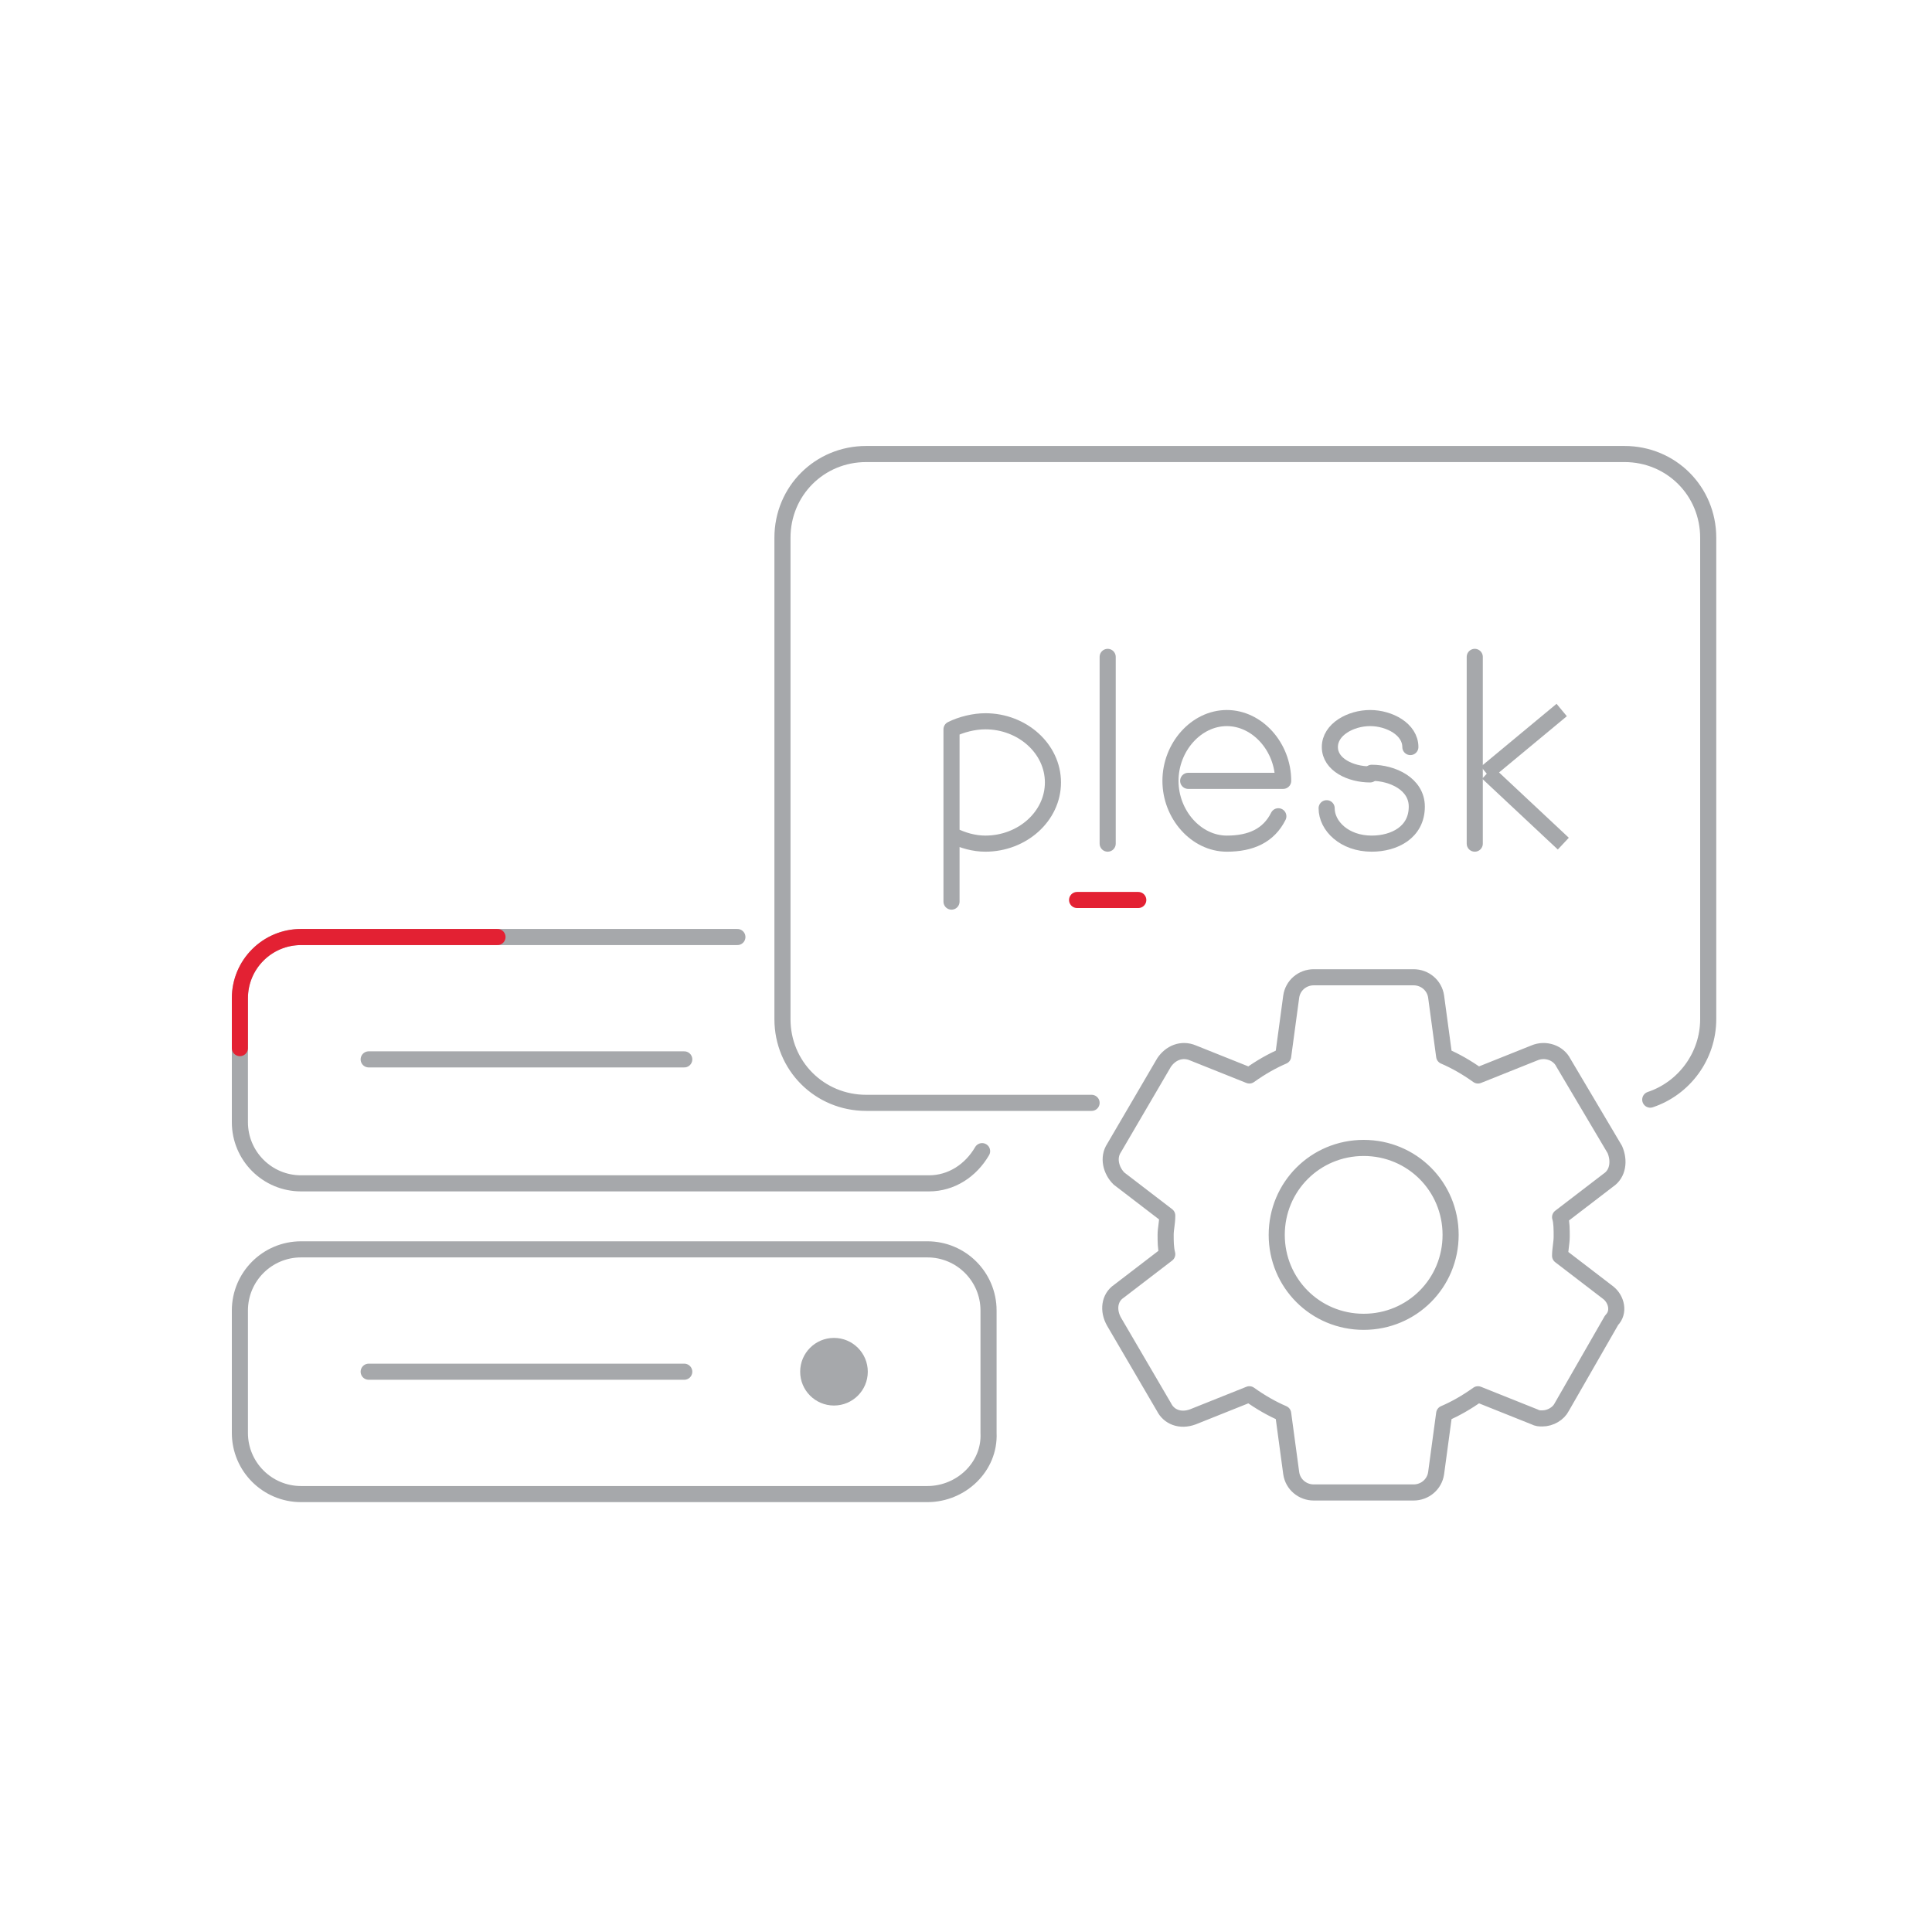 <?xml version="1.0" encoding="utf-8"?>
<!-- Generator: Adobe Illustrator 24.3.0, SVG Export Plug-In . SVG Version: 6.00 Build 0)  -->
<svg version="1.1" id="Layer_1" xmlns="http://www.w3.org/2000/svg" xmlns:xlink="http://www.w3.org/1999/xlink" x="0px" y="0px"
	 viewBox="0 0 120 120" style="enable-background:new 0 0 120 120;" xml:space="preserve">
<style type="text/css">
	.st0{fill:none;stroke:#A6A8AB;stroke-linecap:round;stroke-linejoin:round;stroke-miterlimit:10;}
	.st1{fill:none;stroke:#E32133;stroke-linecap:round;stroke-linejoin:round;stroke-miterlimit:10;}
	.st2{fill:#A6A8AB;}
	.st3{fill:none;stroke:#A6A8AB;stroke-miterlimit:10;}
</style>
<g>
	<g>
		<path class="st0" d="M61,71.5c-0.7,1.2-1.9,2-3.3,2H18.7c-2.1,0-3.8-1.7-3.8-3.8V62c0-2.1,1.7-3.8,3.8-3.8h27.1"/>
		<path class="st1" d="M14.9,65.1V62c0-2.1,1.7-3.8,3.8-3.8h12.2"/>
		<line class="st0" x1="42.5" y1="65.8" x2="22.9" y2="65.8"/>
		<path class="st0" d="M57.6,92.8H18.7c-2.1,0-3.8-1.7-3.8-3.8v-7.6c0-2.1,1.7-3.8,3.8-3.8h38.9c2.1,0,3.8,1.7,3.8,3.8V89
			C61.5,91.1,59.7,92.8,57.6,92.8z"/>
		<line class="st0" x1="42.5" y1="85.2" x2="22.9" y2="85.2"/>
		<circle class="st2" cx="51.8" cy="85.2" r="2.1"/>
	</g>
	<path class="st0" d="M67.8,68.5h-14c-2.9,0-5.2-2.3-5.2-5.2V33.4c0-2.9,2.3-5.2,5.2-5.2h47.1c2.9,0,5.2,2.3,5.2,5.2v29.9
		c0,2.3-1.5,4.3-3.6,5"/>
	<g>
		<g>
			<path class="st0" d="M87.6,46.4c0-1.1-1.3-1.8-2.5-1.8c-1.2,0-2.5,0.7-2.5,1.8s1.3,1.7,2.5,1.7"/>
			<path class="st0" d="M82.4,50.2c0,1.1,1.1,2.2,2.8,2.2c1.4,0,2.8-0.7,2.8-2.3c0-1.4-1.5-2.1-2.8-2.1"/>
		</g>
		<path class="st0" d="M79.4,50.7c-0.6,1.2-1.7,1.7-3.2,1.7c-1.9,0-3.5-1.8-3.5-3.9s1.6-3.9,3.5-3.9c1.9,0,3.5,1.8,3.5,3.9h-5.9"/>
		<line class="st0" x1="68.8" y1="40.8" x2="68.8" y2="52.4"/>
		<line class="st0" x1="91.6" y1="40.8" x2="91.6" y2="52.4"/>
		<line class="st1" x1="66.9" y1="55.9" x2="70.7" y2="55.9"/>
		<path class="st0" d="M59.2,51.9c0.6,0.3,1.3,0.5,2,0.5c2.3,0,4.2-1.7,4.2-3.8c0-2.1-1.9-3.8-4.2-3.8c-0.7,0-1.5,0.2-2.1,0.5v10.7"
			/>
		<line class="st3" x1="97" y1="44.1" x2="92.3" y2="48"/>
		<line class="st3" x1="97.1" y1="52.4" x2="92.4" y2="48"/>
	</g>
	<g>
		<g>
			<path class="st0" d="M99.9,80.3l-3-2.3c0-0.4,0.1-0.8,0.1-1.2s0-0.9-0.1-1.2l3-2.3c0.6-0.4,0.7-1.2,0.4-1.9L97.1,66
				c-0.3-0.6-1.1-0.9-1.8-0.6l-3.5,1.4c-0.7-0.5-1.4-0.9-2.1-1.2l-0.5-3.7c-0.1-0.7-0.7-1.2-1.4-1.2h-6.2c-0.7,0-1.3,0.5-1.4,1.2
				l-0.5,3.7c-0.7,0.3-1.4,0.7-2.1,1.2l-3.5-1.4c-0.7-0.3-1.4,0-1.8,0.6l-3.1,5.3c-0.4,0.6-0.2,1.4,0.3,1.9l3,2.3
				c0,0.5-0.1,0.8-0.1,1.2c0,0.4,0,0.8,0.1,1.2l-3,2.3c-0.6,0.4-0.7,1.2-0.3,1.9l3.1,5.3c0.3,0.6,1,0.9,1.8,0.6l3.5-1.4
				c0.7,0.5,1.4,0.9,2.1,1.2l0.5,3.7c0.1,0.7,0.7,1.2,1.4,1.2h6.2c0.7,0,1.3-0.5,1.4-1.2l0.5-3.7c0.7-0.3,1.4-0.7,2.1-1.2l3.5,1.4
				c0.2,0.1,0.3,0.1,0.5,0.1c0.5,0,1-0.3,1.2-0.7l3.1-5.4C100.6,81.5,100.4,80.7,99.9,80.3z M84.7,82.1c-3,0-5.4-2.4-5.4-5.4
				s2.4-5.4,5.4-5.4c3,0,5.4,2.4,5.4,5.4S87.7,82.1,84.7,82.1z"/>
		</g>
	</g>
</g>
</svg>
